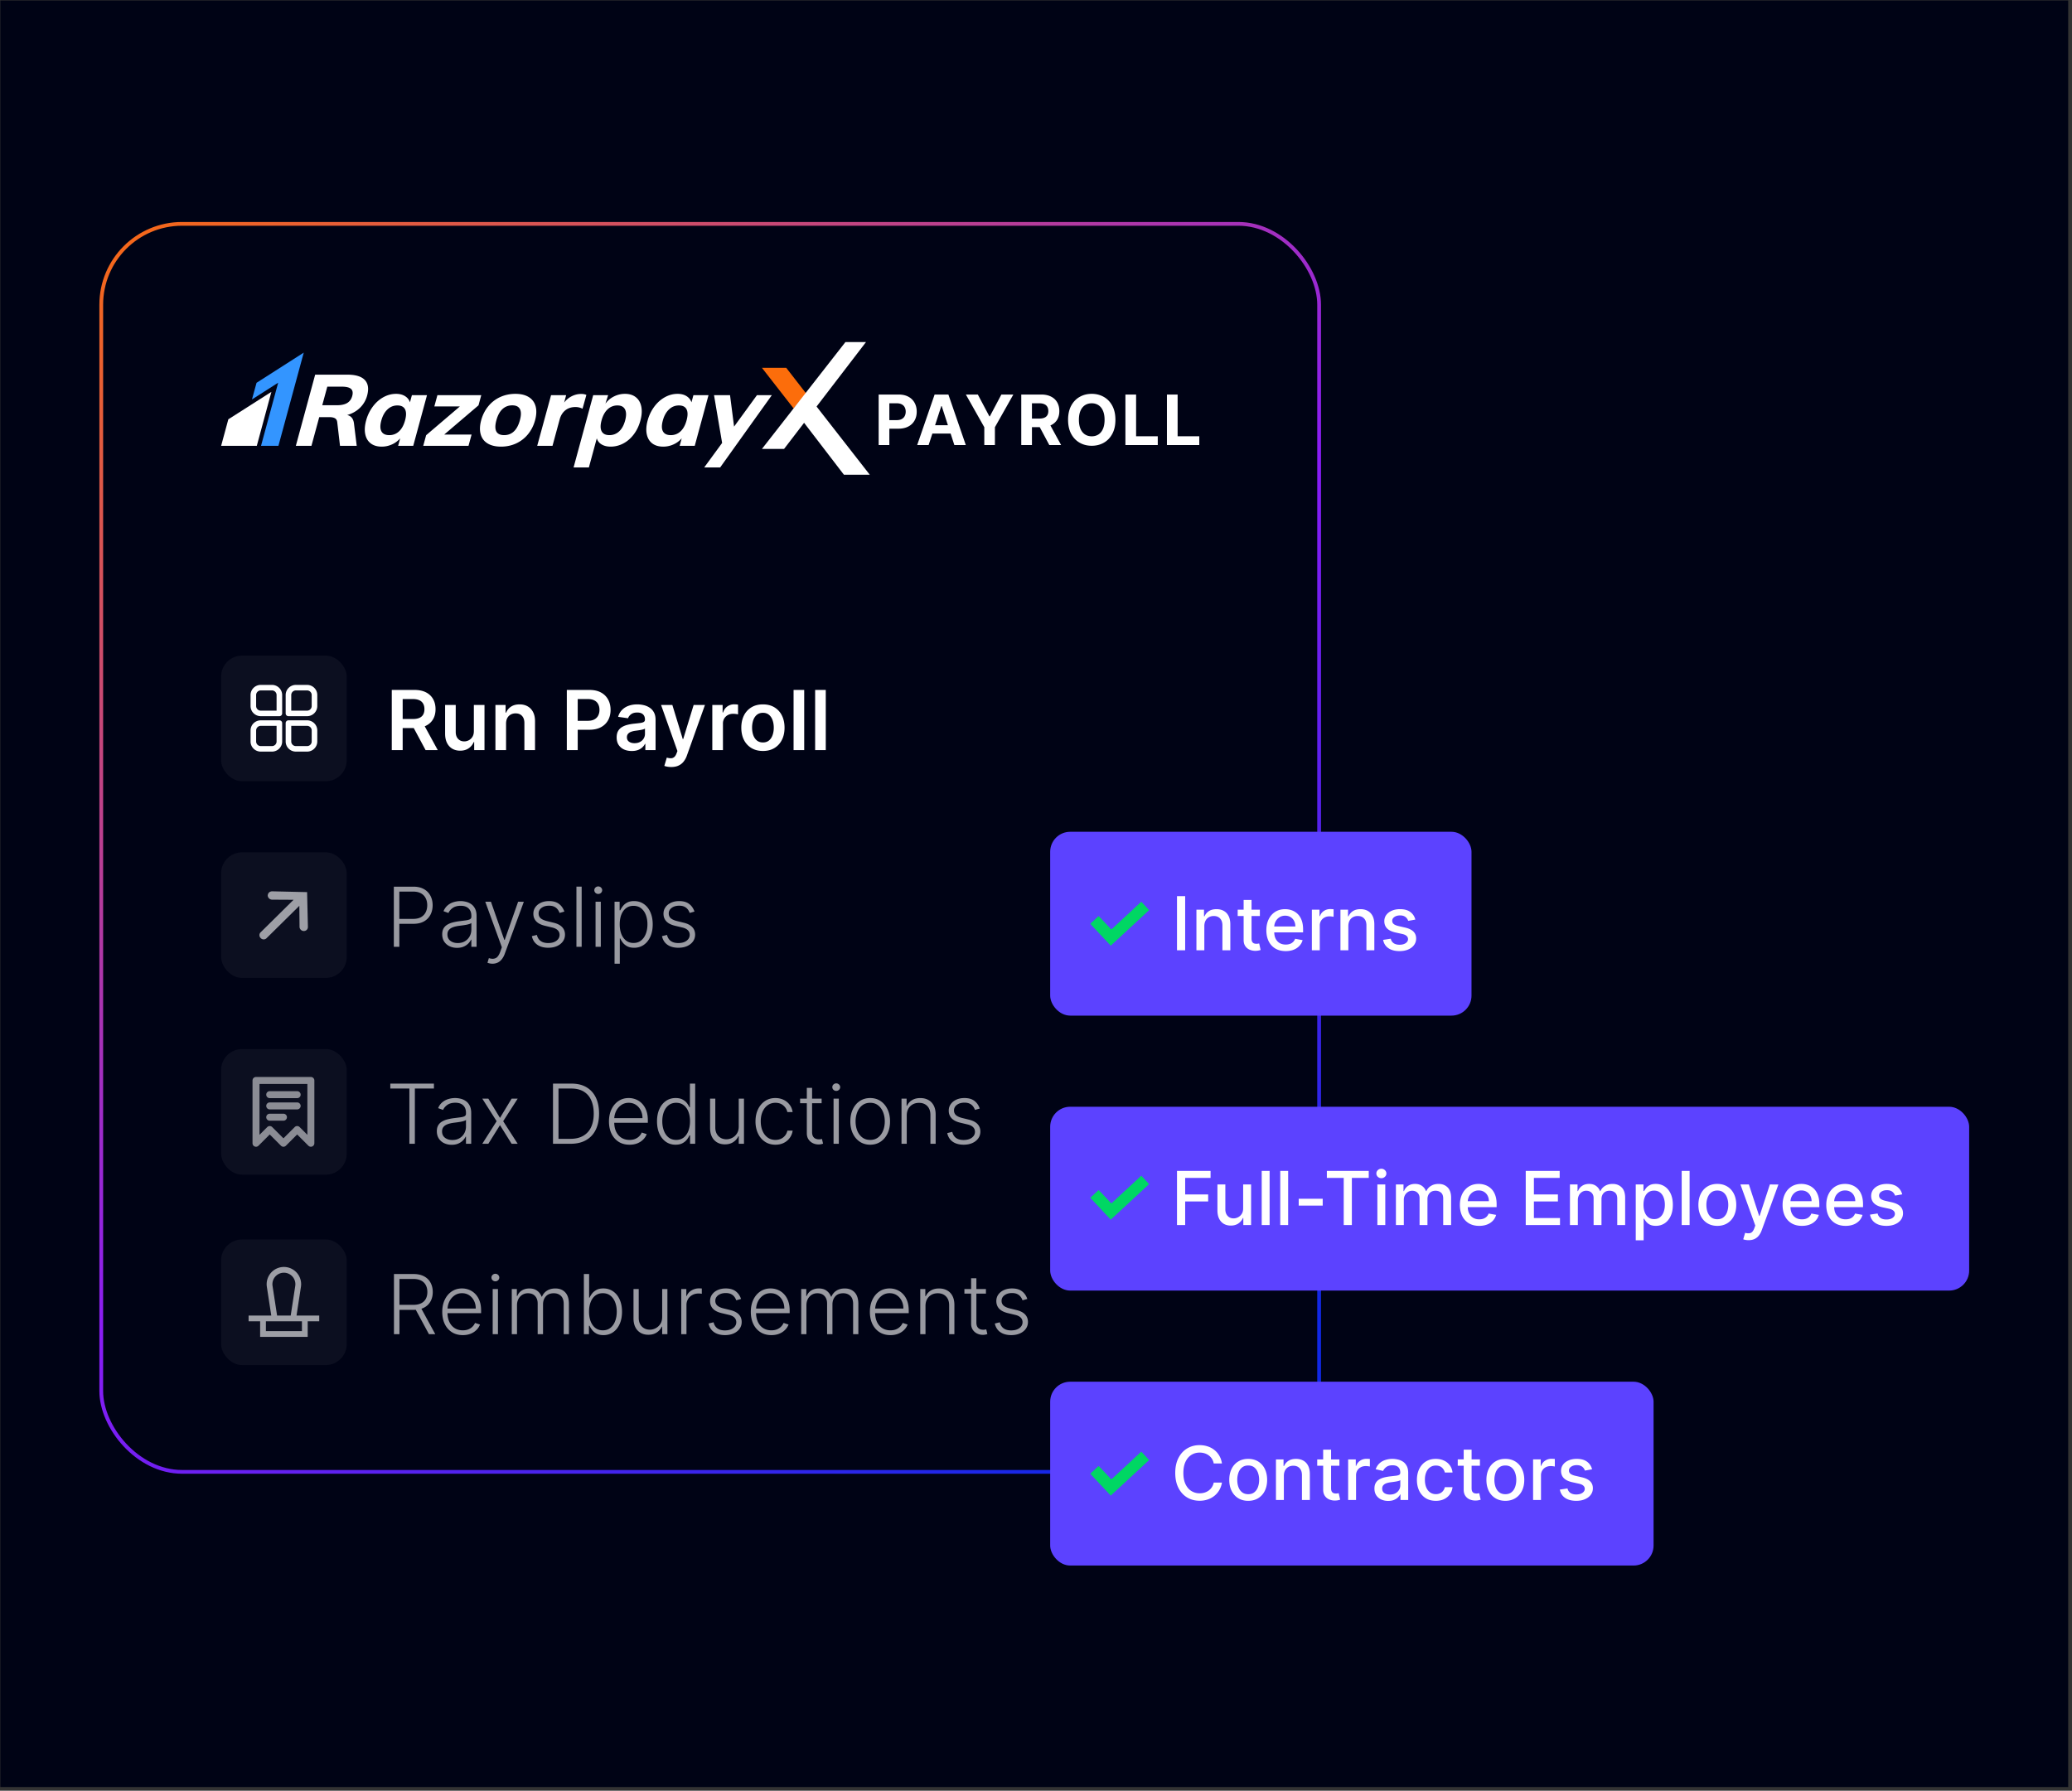 <svg xmlns="http://www.w3.org/2000/svg" width="501" height="433" fill="none"><rect width="100%" height="100%" fill="#333333" stroke="none"/><path fill="#000315" d="M.081.11h500v432h-500z"/><rect width="294.475" height="301.766" x="24.482" y="54.129" fill="#000315" stroke="url(#a)" stroke-width=".91" rx="19.545"/><path fill="#fff" fill-rule="evenodd" d="M88.772 95.643c.443-1.627.26-2.877-.55-3.746-.809-.87-2.225-1.306-4.25-1.306h-7.765l-4.673 17.211h3.773l1.883-6.938h2.474c.555 0 .992.089 1.311.267.32.177.508.491.566.942l.672 5.729h4.042l-.656-5.342c-.133-1.192-.686-1.894-1.658-2.103 1.24-.354 2.277-.943 3.112-1.764a6.421 6.421 0 0 0 1.72-2.95Zm-3.602.097c-.21.774-.617 1.341-1.222 1.704s-1.454.544-2.548.544h-3.48l1.222-4.496h3.479c1.094 0 1.844.18 2.252.543.408.363.507.932.297 1.705ZM99.598 95.547l-.472 1.74c-.205-.627-.6-1.127-1.185-1.497-.586-.37-1.311-.557-2.177-.557-1.061 0-2.081.27-3.061.81-.979.54-1.835 1.302-2.567 2.285a9.917 9.917 0 0 0-1.611 3.359c-.341 1.258-.41 2.365-.204 3.324.205.959.65 1.697 1.335 2.212.684.516 1.565.773 2.643.773.865 0 1.69-.177 2.472-.532a5.732 5.732 0 0 0 1.992-1.474l-.493 1.813h3.65l3.328-12.255h-3.65Zm-1.653 6.092c-.316 1.161-.801 2.047-1.457 2.659-.656.613-1.442.919-2.356.919-.931 0-1.564-.302-1.897-.907-.335-.604-.347-1.478-.035-2.623.31-1.144.805-2.037 1.487-2.683.681-.644 1.478-.967 2.394-.967.914 0 1.532.311 1.854.932.32.62.325 1.51.01 2.67ZM116.37 95.546h-10.606l-.742 2.732h6.173l-8.161 6.961-.696 2.562h10.948l.742-2.731h-6.612l8.284-7.059.67-2.465ZM127.841 96.006c-.839-.515-1.912-.773-3.219-.773-1.322 0-2.548.258-3.676.773a7.97 7.97 0 0 0-2.882 2.225c-.792.966-1.365 2.095-1.715 3.384-.35 1.29-.391 2.417-.122 3.384.268.967.825 1.708 1.674 2.224.848.516 1.933.773 3.256.773 1.307 0 2.519-.257 3.64-.773a8.007 8.007 0 0 0 2.868-2.224c.793-.967 1.365-2.094 1.715-3.384.35-1.289.391-2.418.123-3.384-.268-.967-.823-1.709-1.662-2.225Zm-2.135 5.609c-.328 1.209-.815 2.111-1.457 2.708-.644.596-1.423.893-2.337.893-1.911 0-2.54-1.199-1.888-3.601.324-1.193.812-2.091 1.466-2.695.654-.604 1.446-.907 2.377-.907.914 0 1.531.303 1.848.907.318.604.316 1.502-.009 2.695ZM167.666 95.547l-.472 1.74c-.205-.627-.6-1.127-1.185-1.497-.586-.37-1.311-.557-2.177-.557-1.06 0-2.081.27-3.061.81-.979.54-1.834 1.302-2.567 2.285a9.934 9.934 0 0 0-1.611 3.359c-.341 1.258-.409 2.365-.204 3.324.205.959.649 1.697 1.335 2.212.684.516 1.565.773 2.643.773.866 0 1.69-.177 2.472-.532a5.718 5.718 0 0 0 1.992-1.474l-.492 1.813h3.648l3.328-12.255h-3.649Zm-1.653 6.092c-.315 1.161-.801 2.047-1.457 2.659-.656.613-1.443.919-2.356.919-.93 0-1.564-.302-1.897-.907-.335-.604-.347-1.478-.035-2.623.31-1.144.806-2.037 1.487-2.683.681-.644 1.478-.967 2.394-.967.914 0 1.533.311 1.854.932.32.62.325 1.51.01 2.67ZM140.853 98.834l.93-3.336c-.316-.161-.735-.242-1.257-.242-.834 0-1.635.206-2.408.617a5.245 5.245 0 0 0-1.707 1.468l.483-1.796-1.056.001h-2.592l-3.352 12.256h3.699l1.739-6.406c.254-.934.708-1.663 1.365-2.187.656-.524 1.475-.786 2.455-.786.604 0 1.171.137 1.701.41ZM153.736 96.042c-.686-.54-1.56-.81-2.621-.81-.931 0-1.818.21-2.656.63-.842.419-1.523.99-2.047 1.716l.012-.082.622-1.951h-.716v.002h-2.896l-.92 3.389-.029.115-3.795 13.973h3.7l1.911-7.034c.186.628.576 1.12 1.165 1.473.591.355 1.318.532 2.183.532a6.48 6.48 0 0 0 3.077-.773c.972-.515 1.818-1.253 2.535-2.212.717-.958 1.247-2.066 1.587-3.324.342-1.257.413-2.376.215-3.36-.198-.982-.641-1.744-1.327-2.284Zm-2.585 5.644c-.311 1.145-.793 2.019-1.447 2.623-.655.605-1.439.906-2.352.906-.915 0-1.538-.305-1.869-.918-.333-.612-.342-1.499-.026-2.659.315-1.16.806-2.051 1.471-2.671a3.37 3.37 0 0 1 2.373-.93c.898 0 1.508.322 1.832.966.322.645.328 1.54.018 2.683ZM186.63 95.55l.003-.004h-2.242c-.071 0-.134.001-.2.003h-1.162l-.595.817c-.048.063-.096.124-.146.196l-.065.095-4.727 6.495-.98-7.606h-3.87l1.96 11.558-4.33 5.919h3.857l1.05-1.467.09-.125 1.225-1.713.034-.049 5.478-7.665 4.616-6.45.007-.005h-.003Z" clip-rule="evenodd"/><path fill="#3395FF" fill-rule="evenodd" d="m62.03 92.563-1.106 4.021 6.336-4.044-4.144 15.258 4.208.004 6.121-22.537-11.414 7.298Z" clip-rule="evenodd"/><path fill="#fff" fill-rule="evenodd" d="m55.21 101.387-1.741 6.414h8.625l3.528-13.05c-.002.003-10.411 6.636-10.411 6.636Z" clip-rule="evenodd"/><path fill="#FC6D0B" fill-rule="evenodd" d="m190.114 88.945 4.839 6.237-3.069 3.576-7.65-9.813h5.88Z" clip-rule="evenodd"/><path fill="#fff" fill-rule="evenodd" d="m204.424 82.706-20.19 25.842h5.351L209.4 82.706h-4.976Z" clip-rule="evenodd"/><path fill="#fff" fill-rule="evenodd" d="m193.523 101.057 10.527 13.728h6.254l-14.949-19.159-1.832 5.431Z" clip-rule="evenodd"/><path fill="#fff" d="M212.456 107.62V95.398h4.822c.927 0 1.717.177 2.369.531.653.35 1.15.838 1.492 1.462.346.621.519 1.337.519 2.149 0 .811-.175 1.528-.525 2.148a3.615 3.615 0 0 1-1.522 1.45c-.66.346-1.46.519-2.399.519h-3.073v-2.07h2.656c.497 0 .907-.086 1.229-.257.326-.175.569-.416.728-.722.163-.31.245-.666.245-1.068 0-.406-.082-.76-.245-1.062a1.634 1.634 0 0 0-.728-.71c-.326-.172-.74-.257-1.241-.257h-1.743v10.109h-2.584ZM224.536 107.62h-2.769l4.219-12.222h3.33l4.213 12.222h-2.769l-3.061-9.429h-.096l-3.067 9.429Zm-.173-4.804h6.54v2.017h-6.54v-2.017ZM233.541 95.398h2.894l2.787 5.264h.119l2.787-5.264h2.895l-4.458 7.901v4.321h-2.566v-4.321l-4.458-7.9ZM246.938 107.62V95.398h4.822c.923 0 1.711.165 2.363.496.657.326 1.156.79 1.498 1.39.346.597.519 1.299.519 2.107 0 .811-.175 1.509-.525 2.094-.35.581-.857 1.027-1.522 1.337-.66.31-1.46.465-2.399.465h-3.228v-2.076h2.811c.493 0 .903-.068 1.229-.203.326-.135.569-.338.728-.609.163-.27.245-.606.245-1.008 0-.406-.082-.748-.245-1.027a1.5 1.5 0 0 0-.734-.632c-.326-.148-.738-.221-1.235-.221h-1.743v10.109h-2.584Zm6.6-5.562 3.038 5.562h-2.853l-2.972-5.562h2.787ZM269.702 101.509c0 1.333-.253 2.467-.758 3.402-.502.935-1.186 1.649-2.053 2.142-.864.489-1.834.734-2.912.734-1.087 0-2.061-.247-2.925-.74-.863-.493-1.545-1.207-2.046-2.142-.502-.935-.752-2.067-.752-3.396 0-1.333.25-2.466.752-3.401.501-.935 1.183-1.648 2.046-2.137.864-.493 1.838-.74 2.925-.74 1.078 0 2.048.247 2.912.74.867.49 1.551 1.202 2.053 2.137.505.934.758 2.068.758 3.401Zm-2.62 0c0-.863-.13-1.591-.388-2.184-.255-.593-.615-1.042-1.08-1.349-.466-.306-1.011-.46-1.635-.46-.625 0-1.17.154-1.636.46-.465.307-.827.756-1.086 1.349-.254.593-.382 1.321-.382 2.184 0 .863.128 1.592.382 2.184.259.593.621 1.043 1.086 1.349.466.306 1.011.459 1.636.459.624 0 1.169-.153 1.635-.459.465-.306.825-.756 1.08-1.349.258-.592.388-1.321.388-2.184ZM272.12 107.62V95.398h2.584v10.092h5.239v2.13h-7.823ZM282.159 107.62V95.398h2.584v10.092h5.239v2.13h-7.823Z"/><rect width="30.367" height="30.367" x="53.468" y="206.096" fill="#fff" fill-opacity=".05" rx="5.061"/><path fill="#fff" fill-rule="evenodd" d="M64.459 226.849a.97.97 0 0 1-.708.3 1.01 1.01 0 0 1-.714-.314.996.996 0 0 1-.307-.694.914.914 0 0 1 .293-.71l7.963-7.863-5.221-.029a1.08 1.08 0 0 1-.714-.314 1.051 1.051 0 0 1-.318-.705c.013-.132.045-.26.096-.383a.924.924 0 0 1 .528-.522 1.45 1.45 0 0 1 .388-.095l8.51.194.196 8.403a.954.954 0 0 1-.282.721.978.978 0 0 1-.73.278.98.98 0 0 1-.703-.303.959.959 0 0 1-.307-.694l-.051-5.089-7.92 7.819Z" clip-rule="evenodd" opacity=".6"/><path fill="#fff" d="M95.228 228.94v-14.545h4.694c1.033 0 1.894.199 2.586.597a3.849 3.849 0 0 1 1.569 1.605c.355.677.533 1.439.533 2.287 0 .847-.175 1.612-.526 2.294a3.907 3.907 0 0 1-1.562 1.612c-.692.393-1.551.589-2.578.589H96.25v-1.193h3.658c.762 0 1.395-.142 1.896-.426a2.755 2.755 0 0 0 1.123-1.179c.251-.497.376-1.063.376-1.697 0-.635-.125-1.201-.376-1.698a2.7 2.7 0 0 0-1.13-1.172c-.502-.284-1.138-.426-1.91-.426h-3.331v13.352h-1.328Zm15.284.249c-.658 0-1.26-.128-1.804-.384a3.148 3.148 0 0 1-1.3-1.122c-.322-.492-.483-1.089-.483-1.789 0-.54.102-.995.306-1.364.203-.369.492-.672.866-.909a4.781 4.781 0 0 1 1.328-.561 12.298 12.298 0 0 1 1.691-.32c.61-.076 1.126-.142 1.548-.199.426-.057.75-.146.973-.27.222-.123.334-.322.334-.596v-.256c0-.743-.223-1.328-.668-1.754-.44-.431-1.075-.646-1.903-.646-.786 0-1.428.172-1.925.518-.493.346-.838.753-1.037 1.222l-1.2-.434c.246-.596.587-1.072 1.022-1.427a4.04 4.04 0 0 1 1.463-.774 5.715 5.715 0 0 1 1.641-.242c.417 0 .85.055 1.3.164.454.108.876.298 1.264.568.388.265.703.637.945 1.115.241.473.362 1.075.362 1.804v7.407h-1.264v-1.725h-.079a3.51 3.51 0 0 1-1.796 1.683c-.45.194-.978.291-1.584.291Zm.17-1.158c.673 0 1.255-.149 1.747-.447a3.067 3.067 0 0 0 1.137-1.186c.27-.497.405-1.044.405-1.641v-1.577c-.095.09-.254.171-.476.242a6.595 6.595 0 0 1-.76.192 17.94 17.94 0 0 1-.852.135c-.285.038-.54.071-.767.099-.616.076-1.142.194-1.577.355-.436.161-.77.384-1.002.668-.232.279-.348.639-.348 1.079 0 .663.237 1.177.711 1.542.473.359 1.067.539 1.782.539Zm8.406 4.993c-.251 0-.486-.023-.703-.071a2.73 2.73 0 0 1-.519-.156l.341-1.122c.644.208 1.186.211 1.627.007.445-.199.816-.708 1.115-1.527l.397-1.108-4.012-11.016h1.37l3.239 9.24h.099l3.239-9.24 1.378.022-4.624 12.613c-.194.521-.435.957-.724 1.307-.284.35-.611.613-.98.788-.37.176-.784.263-1.243.263Zm17.367-12.599-1.158.327a3.057 3.057 0 0 0-.483-.888 2.191 2.191 0 0 0-.817-.632c-.331-.157-.743-.235-1.236-.235-.738 0-1.344.175-1.818.526-.473.35-.71.802-.71 1.356 0 .469.161.85.483 1.144.327.289.829.518 1.506.689l1.647.405c.914.222 1.598.575 2.053 1.058.459.483.689 1.089.689 1.818 0 .616-.171 1.162-.511 1.641-.341.478-.817.854-1.428 1.129-.606.27-1.309.405-2.109.405-1.066 0-1.944-.239-2.635-.718-.692-.483-1.134-1.179-1.328-2.088l1.214-.298c.156.649.462 1.139.916 1.47.459.332 1.063.497 1.811.497.838 0 1.508-.187 2.01-.561.502-.379.753-.852.753-1.42 0-.441-.147-.81-.44-1.108-.294-.303-.739-.526-1.336-.668l-1.782-.426c-.947-.227-1.648-.587-2.102-1.079-.455-.493-.682-1.104-.682-1.833 0-.601.163-1.129.49-1.584.326-.459.776-.819 1.349-1.079.573-.261 1.227-.391 1.96-.391 1 0 1.797.227 2.394.682.601.45 1.034 1.07 1.3 1.861Zm4.188-6.03v14.545h-1.264v-14.545h1.264Zm3.36 14.545v-10.909h1.271v10.909h-1.271Zm.646-12.784a.953.953 0 0 1-.668-.262.875.875 0 0 1-.277-.647.85.85 0 0 1 .277-.639c.19-.18.412-.27.668-.27.26 0 .483.09.667.27.19.175.285.388.285.639a.86.86 0 0 1-.285.647.933.933 0 0 1-.667.262Zm3.947 16.875v-15h1.229v2.081h.156c.147-.326.353-.66.618-1.001a3.257 3.257 0 0 1 1.051-.874c.44-.236.994-.355 1.662-.355.899 0 1.688.237 2.365.71.677.469 1.203 1.127 1.577 1.975.378.843.568 1.825.568 2.947 0 1.127-.19 2.114-.568 2.962-.379.847-.905 1.508-1.577 1.981-.672.474-1.454.711-2.344.711-.663 0-1.217-.119-1.662-.355a3.4 3.4 0 0 1-1.072-.874 4.756 4.756 0 0 1-.618-1.023h-.114v6.115h-1.271Zm1.25-9.538c0 .881.13 1.662.391 2.344.265.677.646 1.209 1.143 1.598.497.383 1.096.575 1.797.575.724 0 1.338-.199 1.839-.597.502-.402.883-.944 1.144-1.626.26-.682.391-1.446.391-2.294 0-.838-.131-1.593-.391-2.266-.256-.672-.635-1.205-1.136-1.598-.498-.397-1.113-.596-1.847-.596-.71 0-1.314.192-1.811.575-.497.379-.876.904-1.137 1.577-.255.667-.383 1.437-.383 2.308Zm18.073-3.068-1.157.327a3.057 3.057 0 0 0-.483-.888 2.191 2.191 0 0 0-.817-.632c-.331-.157-.743-.235-1.236-.235-.738 0-1.344.175-1.818.526-.473.35-.71.802-.71 1.356 0 .469.161.85.483 1.144.327.289.828.518 1.506.689l1.647.405c.914.222 1.598.575 2.053 1.058.459.483.689 1.089.689 1.818 0 .616-.171 1.162-.512 1.641-.341.478-.816.854-1.427 1.129-.606.27-1.309.405-2.11.405-1.065 0-1.943-.239-2.635-.718-.691-.483-1.134-1.179-1.328-2.088l1.215-.298c.156.649.462 1.139.916 1.47.459.332 1.063.497 1.811.497.838 0 1.508-.187 2.01-.561.502-.379.753-.852.753-1.42 0-.441-.147-.81-.44-1.108-.294-.303-.739-.526-1.336-.668l-1.782-.426c-.947-.227-1.648-.587-2.103-1.079-.454-.493-.681-1.104-.681-1.833 0-.601.163-1.129.49-1.584.326-.459.776-.819 1.349-1.079.573-.261 1.226-.391 1.96-.391.999 0 1.797.227 2.394.682.601.45 1.034 1.07 1.299 1.861Z" opacity=".6"/><rect width="30.367" height="30.367" x="53.467" y="158.53" fill="#fff" fill-opacity=".05" rx="5.061"/><path fill="#fff" fill-rule="evenodd" d="M74.244 165.608c1.365 0 2.472 1.096 2.472 2.448v2.668c0 1.352-1.107 2.448-2.472 2.448h-4.496a.671.671 0 0 1-.674-.668v-4.448c0-1.352 1.107-2.448 2.472-2.448h2.698Zm1.123 2.448c0-.615-.503-1.113-1.123-1.113h-2.698c-.62 0-1.123.498-1.123 1.113v3.78h3.82c.621 0 1.124-.498 1.124-1.112v-2.668Zm-1.123 6.12c1.365 0 2.472 1.096 2.472 2.448v2.668c0 1.352-1.107 2.448-2.472 2.448h-2.698c-1.365 0-2.472-1.096-2.472-2.448v-4.448c0-.369.302-.668.674-.668h4.496Zm1.123 2.448c0-.614-.503-1.113-1.123-1.113h-3.821v3.781c0 .615.503 1.113 1.123 1.113h2.698c.62 0 1.123-.498 1.123-1.113v-2.668Zm-7.142-8.568c0-1.352-1.107-2.448-2.472-2.448h-2.697c-1.366 0-2.473 1.096-2.473 2.448v2.668c0 1.352 1.107 2.448 2.473 2.448h4.495a.671.671 0 0 0 .674-.668v-4.448Zm-2.472-1.113c.62 0 1.123.498 1.123 1.113v3.78h-3.82c-.62 0-1.124-.498-1.124-1.112v-2.668c0-.615.503-1.113 1.124-1.113h2.697Zm1.798 7.233c.372 0 .674.299.674.668v4.448c0 1.352-1.107 2.448-2.472 2.448h-2.697c-1.366 0-2.473-1.096-2.473-2.448v-2.668c0-1.352 1.107-2.448 2.473-2.448h4.495Zm-.675 5.116v-3.781h-3.82a1.12 1.12 0 0 0-1.124 1.113v2.668c0 .615.503 1.113 1.124 1.113h2.697c.62 0 1.123-.498 1.123-1.113Z" clip-rule="evenodd"/><path fill="#fff" d="M94.73 181.372v-14.546h5.454c1.118 0 2.055.194 2.813.583.762.388 1.337.933 1.725 1.633.393.696.59 1.508.59 2.436 0 .933-.199 1.743-.597 2.429-.393.682-.973 1.21-1.74 1.584-.767.369-1.709.554-2.826.554h-3.885v-2.187h3.53c.653 0 1.188-.09 1.605-.27.416-.185.724-.452.923-.803.204-.355.305-.791.305-1.307 0-.516-.101-.956-.305-1.321a1.95 1.95 0 0 0-.93-.838c-.417-.194-.955-.291-1.613-.291h-2.414v12.344H94.73Zm7.514-6.591 3.601 6.591h-2.941l-3.537-6.591h2.877Zm12.333 2.003v-6.321h2.571v10.909h-2.493v-1.939h-.114a3.277 3.277 0 0 1-1.214 1.498c-.559.389-1.248.583-2.067.583-.715 0-1.347-.159-1.896-.476-.545-.322-.971-.788-1.279-1.399-.307-.616-.461-1.359-.461-2.23v-6.946h2.571v6.548c0 .691.189 1.241.568 1.648.379.407.876.611 1.491.611.379 0 .746-.093 1.101-.277.355-.185.647-.46.874-.824.232-.37.348-.831.348-1.385Zm7.786-1.804v6.392h-2.571v-10.909h2.457v1.853h.128a3.124 3.124 0 0 1 1.2-1.456c.554-.359 1.238-.539 2.053-.539.753 0 1.408.161 1.967.483a3.25 3.25 0 0 1 1.307 1.399c.312.611.466 1.352.462 2.223v6.946h-2.571v-6.548c0-.73-.19-1.3-.569-1.712-.374-.412-.892-.618-1.555-.618-.45 0-.85.099-1.2.298a2.068 2.068 0 0 0-.817.845c-.194.37-.291.817-.291 1.343Zm14.691 6.392v-14.546h5.454c1.118 0 2.055.209 2.813.625.762.417 1.337.99 1.726 1.719.393.725.589 1.548.589 2.472 0 .932-.196 1.761-.589 2.486-.393.724-.973 1.294-1.74 1.711-.767.412-1.712.618-2.834.618h-3.615v-2.166h3.26c.653 0 1.188-.114 1.605-.341.417-.227.724-.54.923-.938.204-.397.306-.854.306-1.37 0-.516-.102-.971-.306-1.364a2.077 2.077 0 0 0-.93-.916c-.417-.223-.954-.334-1.612-.334h-2.415v12.344h-2.635Zm15.701.22c-.691 0-1.314-.123-1.868-.369a3.056 3.056 0 0 1-1.307-1.108c-.317-.488-.475-1.089-.475-1.804 0-.616.113-1.125.34-1.527.228-.403.538-.725.931-.966a4.68 4.68 0 0 1 1.328-.547c.497-.128 1.011-.22 1.541-.277a55.735 55.735 0 0 0 1.556-.178c.397-.056.686-.142.866-.255.185-.119.277-.301.277-.547v-.043c0-.535-.159-.949-.476-1.243-.317-.293-.774-.44-1.371-.44-.629 0-1.129.137-1.498.412-.365.275-.611.599-.739.973l-2.4-.341c.189-.663.502-1.217.937-1.662a4.07 4.07 0 0 1 1.598-1.008c.63-.228 1.326-.341 2.088-.341.526 0 1.049.061 1.57.184.521.123.997.327 1.427.611.431.279.777.661 1.037 1.144.266.483.398 1.086.398 1.811v7.301h-2.471v-1.499h-.086a3.15 3.15 0 0 1-.66.853 3.19 3.19 0 0 1-1.058.632c-.422.156-.917.234-1.485.234Zm.668-1.889c.516 0 .963-.102 1.342-.306.379-.208.67-.483.874-.823.208-.341.312-.713.312-1.116v-1.285c-.08.066-.218.128-.412.185a6.08 6.08 0 0 1-.639.149c-.237.042-.471.08-.703.113l-.604.086a4.513 4.513 0 0 0-1.03.255 1.714 1.714 0 0 0-.717.497c-.175.209-.263.479-.263.81 0 .474.173.831.519 1.073.345.241.786.362 1.321.362Zm8.885 5.76c-.351 0-.675-.029-.973-.085a3.655 3.655 0 0 1-.703-.185l.596-2.003c.374.109.708.161 1.002.156.293-.004.551-.097.774-.277.227-.175.419-.468.575-.88l.22-.59-3.956-11.136h2.727l2.515 8.238h.113l2.522-8.238h2.734l-4.368 12.23a4.864 4.864 0 0 1-.81 1.484 3.292 3.292 0 0 1-1.235.952c-.483.222-1.061.334-1.733.334Zm9.925-4.091v-10.909h2.493v1.818h.114c.199-.63.539-1.115 1.022-1.456a2.813 2.813 0 0 1 1.669-.519c.142 0 .301.008.476.022a3.1 3.1 0 0 1 .448.05v2.365a2.737 2.737 0 0 0-.519-.1 4.792 4.792 0 0 0-.674-.05c-.469 0-.891.102-1.265.306-.369.199-.66.476-.873.831a2.34 2.34 0 0 0-.32 1.228v6.414h-2.571Zm12.239.213c-1.065 0-1.989-.234-2.77-.703a4.779 4.779 0 0 1-1.818-1.968c-.426-.842-.639-1.827-.639-2.954 0-1.127.213-2.114.639-2.962a4.77 4.77 0 0 1 1.818-1.974c.781-.469 1.705-.703 2.77-.703s1.989.234 2.77.703a4.722 4.722 0 0 1 1.811 1.974c.431.848.646 1.835.646 2.962 0 1.127-.215 2.112-.646 2.954a4.73 4.73 0 0 1-1.811 1.968c-.781.469-1.705.703-2.77.703Zm.014-2.06c.578 0 1.061-.158 1.449-.476.388-.322.677-.752.867-1.292.194-.54.291-1.141.291-1.804 0-.668-.097-1.272-.291-1.811-.19-.545-.479-.978-.867-1.3-.388-.322-.871-.483-1.449-.483-.592 0-1.084.161-1.477.483-.388.322-.679.755-.874 1.3a5.45 5.45 0 0 0-.284 1.811c0 .663.095 1.264.284 1.804.195.54.486.97.874 1.292.393.318.885.476 1.477.476Zm9.967-12.699v14.546h-2.571v-14.546h2.571Zm5.214 0v14.546h-2.571v-14.546h2.571Z"/><path fill="#fff" d="M94.376 263.21v-1.193h10.547v1.193h-4.609v13.353h-1.328V263.21h-4.61Zm14.837 13.601a4.203 4.203 0 0 1-1.804-.383 3.162 3.162 0 0 1-1.3-1.122c-.322-.493-.483-1.089-.483-1.79 0-.54.102-.994.306-1.364.203-.369.492-.672.866-.909a4.781 4.781 0 0 1 1.328-.561 12.45 12.45 0 0 1 1.691-.32c.61-.075 1.127-.142 1.548-.198.426-.057.75-.147.973-.27.223-.123.334-.322.334-.597v-.256c0-.743-.223-1.328-.668-1.754-.44-.431-1.075-.646-1.903-.646-.786 0-1.428.173-1.925.518-.492.346-.838.753-1.037 1.222l-1.2-.433c.246-.597.587-1.073 1.023-1.428.435-.36.923-.618 1.463-.774a5.702 5.702 0 0 1 1.64-.241c.417 0 .85.054 1.3.163.455.109.876.298 1.264.568.388.265.703.637.945 1.115.241.474.362 1.075.362 1.804v7.408h-1.264v-1.726h-.078a3.448 3.448 0 0 1-.675.937 3.488 3.488 0 0 1-1.122.746c-.45.194-.978.291-1.584.291Zm.17-1.157c.673 0 1.255-.149 1.748-.448a3.065 3.065 0 0 0 1.136-1.186 3.38 3.38 0 0 0 .405-1.64v-1.577c-.095.09-.254.17-.476.241a6.595 6.595 0 0 1-.76.192 17.94 17.94 0 0 1-.852.135c-.284.038-.54.071-.767.099-.616.076-1.141.195-1.577.356-.436.161-.769.383-1.001.667-.232.279-.348.639-.348 1.08 0 .663.236 1.176.71 1.541.473.36 1.067.54 1.782.54Zm8.697-10 2.813 4.652 2.812-4.652h1.47l-3.508 5.454 3.508 5.455h-1.47l-2.812-4.503-2.813 4.503h-1.463l3.466-5.455-3.466-5.454h1.463Zm19.895 10.909h-4.261v-14.546h4.517c1.387 0 2.573.289 3.558.867.99.577 1.747 1.406 2.273 2.486.526 1.079.788 2.374.788 3.885 0 1.524-.269 2.833-.809 3.927-.535 1.089-1.317 1.925-2.344 2.507-1.023.583-2.263.874-3.722.874Zm-2.933-1.193h2.855c1.25 0 2.297-.247 3.139-.739a4.622 4.622 0 0 0 1.897-2.109c.421-.914.632-2.003.632-3.267-.005-1.255-.213-2.335-.625-3.239-.407-.904-1.013-1.598-1.818-2.081-.8-.483-1.79-.725-2.969-.725h-3.111v12.16Zm17.175 1.42c-1.018 0-1.898-.237-2.642-.71-.743-.478-1.318-1.139-1.726-1.982-.402-.847-.603-1.823-.603-2.926 0-1.098.201-2.074.603-2.926.408-.857.969-1.527 1.684-2.01.719-.488 1.55-.731 2.492-.731.592 0 1.163.108 1.712.326a4.152 4.152 0 0 1 1.477.987c.441.441.789.997 1.044 1.669.256.668.384 1.459.384 2.373v.625h-8.523v-1.115h7.23c0-.701-.142-1.331-.426-1.89a3.314 3.314 0 0 0-1.172-1.335c-.497-.327-1.072-.49-1.726-.49-.691 0-1.299.185-1.825.554a3.816 3.816 0 0 0-1.236 1.463 4.583 4.583 0 0 0-.447 1.989v.667c0 .867.149 1.624.447 2.273.303.644.732 1.144 1.286 1.499.554.355 1.21.532 1.967.532.516 0 .969-.08 1.357-.241.393-.161.722-.377.987-.646.27-.275.473-.576.611-.902l1.2.39a3.548 3.548 0 0 1-.817 1.272c-.374.388-.842.7-1.406.937-.559.232-1.203.348-1.932.348Zm11.138 0c-.895 0-1.678-.237-2.35-.71-.673-.474-1.198-1.134-1.577-1.982-.374-.847-.561-1.834-.561-2.961 0-1.123.187-2.105.561-2.948.379-.847.907-1.506 1.584-1.974.677-.474 1.465-.71 2.365-.71.663 0 1.214.118 1.655.355.44.232.793.52 1.058.866s.471.682.618 1.009h.113v-5.718h1.272v14.546h-1.236v-2.024h-.149a5.04 5.04 0 0 1-.625 1.022c-.27.346-.628.637-1.073.874-.44.237-.992.355-1.655.355Zm.15-1.158c.705 0 1.306-.191 1.804-.575.497-.388.875-.921 1.136-1.598.265-.682.398-1.463.398-2.344 0-.871-.131-1.64-.391-2.308-.26-.672-.639-1.198-1.136-1.577-.498-.383-1.101-.575-1.811-.575-.73 0-1.345.199-1.847.597-.497.393-.876.925-1.136 1.598-.256.672-.384 1.427-.384 2.265 0 .848.13 1.613.391 2.294.26.682.639 1.224 1.136 1.627.502.397 1.115.596 1.84.596Zm15.12-3.238v-6.74h1.264v10.909h-1.264v-1.811h-.099c-.256.558-.661 1.025-1.215 1.399-.554.369-1.231.554-2.031.554-.696 0-1.314-.152-1.854-.455a3.222 3.222 0 0 1-1.271-1.349c-.308-.592-.462-1.319-.462-2.181v-7.066h1.265v6.988c0 .853.251 1.539.752 2.06.502.516 1.146.774 1.932.774.493 0 .966-.118 1.421-.355a2.946 2.946 0 0 0 1.122-1.037c.293-.459.44-1.023.44-1.69Zm8.873 4.396c-.976 0-1.826-.244-2.55-.732-.72-.487-1.278-1.155-1.676-2.002-.398-.848-.597-1.814-.597-2.898 0-1.094.202-2.067.604-2.919.407-.852.971-1.52 1.69-2.003.72-.488 1.556-.731 2.507-.731.73 0 1.39.142 1.982.426a3.84 3.84 0 0 1 1.463 1.186c.388.506.632 1.098.732 1.775h-1.279c-.132-.615-.452-1.141-.959-1.576-.501-.441-1.141-.661-1.917-.661-.696 0-1.312.189-1.847.568-.535.374-.954.898-1.257 1.57-.298.667-.447 1.442-.447 2.322 0 .886.146 1.669.44 2.351.294.677.705 1.208 1.236 1.591.535.384 1.16.575 1.875.575.483 0 .923-.09 1.321-.27a2.734 2.734 0 0 0 1.562-1.981h1.279a3.867 3.867 0 0 1-2.145 2.969c-.587.293-1.26.44-2.017.44Zm11.168-11.136v1.101h-5.206v-1.101h5.206Zm-3.579-2.614h1.271v10.675c0 .454.078.812.234 1.072.156.256.36.438.611.547.251.104.519.156.803.156.165 0 .307-.009.426-.028.118-.024.222-.047.312-.071l.27 1.143c-.123.048-.275.09-.454.128-.18.043-.403.064-.668.064a3.11 3.11 0 0 1-1.342-.305 2.632 2.632 0 0 1-1.052-.909c-.274-.403-.411-.902-.411-1.499V263.04Zm6.464 13.523v-10.909h1.272v10.909h-1.272Zm.647-12.784a.952.952 0 0 1-.668-.263.869.869 0 0 1-.277-.646.85.85 0 0 1 .277-.64.937.937 0 0 1 .668-.27c.26 0 .483.09.667.27.19.176.284.389.284.64a.858.858 0 0 1-.284.646.934.934 0 0 1-.667.263Zm8.208 13.011c-.942 0-1.775-.239-2.5-.717-.72-.479-1.283-1.139-1.69-1.982-.407-.847-.611-1.825-.611-2.933 0-1.118.204-2.1.611-2.948.407-.852.97-1.515 1.69-1.988.725-.478 1.558-.717 2.5-.717s1.773.239 2.493.717 1.283 1.141 1.69 1.988c.412.848.618 1.83.618 2.948 0 1.108-.203 2.086-.61 2.933-.408.843-.974 1.503-1.698 1.982-.72.478-1.551.717-2.493.717Zm0-1.158c.758 0 1.399-.203 1.925-.61.525-.408.923-.95 1.193-1.627.275-.677.412-1.423.412-2.237 0-.814-.137-1.563-.412-2.244-.27-.682-.668-1.229-1.193-1.641-.526-.412-1.167-.618-1.925-.618-.753 0-1.394.206-1.925.618-.525.412-.925.959-1.2 1.641a6.04 6.04 0 0 0-.405 2.244c0 .814.135 1.56.405 2.237.275.677.675 1.219 1.2 1.627.526.407 1.168.61 1.925.61Zm8.841-5.887v6.818h-1.264v-10.909h1.228v1.711h.114a3.055 3.055 0 0 1 1.193-1.342c.545-.341 1.217-.511 2.017-.511.734 0 1.378.153 1.932.461.559.303.992.751 1.3 1.343.312.591.468 1.318.468 2.18v7.067h-1.264v-6.989c0-.895-.251-1.603-.753-2.123-.497-.521-1.164-.782-2.003-.782-.572 0-1.081.123-1.527.37a2.696 2.696 0 0 0-1.058 1.065c-.255.459-.383 1.006-.383 1.641Zm17.647-1.698-1.158.327a3.01 3.01 0 0 0-.483-.888 2.187 2.187 0 0 0-.816-.632c-.332-.156-.744-.234-1.236-.234-.739 0-1.345.175-1.818.525-.474.351-.711.803-.711 1.357 0 .468.161.85.483 1.143.327.289.829.519 1.506.689l1.648.405c.914.222 1.598.575 2.052 1.058.46.483.689 1.089.689 1.818 0 .616-.17 1.163-.511 1.641-.341.478-.817.855-1.428 1.129-.606.27-1.309.405-2.109.405-1.065 0-1.944-.239-2.635-.717-.691-.483-1.134-1.179-1.328-2.088l1.214-.299c.157.649.462 1.139.917 1.47.459.332 1.063.498 1.811.498.838 0 1.508-.187 2.01-.561.502-.379.753-.853.753-1.421 0-.44-.147-.81-.441-1.108-.293-.303-.738-.525-1.335-.667l-1.783-.427c-.947-.227-1.647-.587-2.102-1.079-.455-.493-.682-1.103-.682-1.833 0-.601.164-1.129.49-1.583.327-.46.777-.819 1.35-1.08.573-.26 1.226-.39 1.96-.39.999 0 1.797.227 2.393.681.602.45 1.035 1.07 1.3 1.861Z" opacity=".6"/><rect width="30.367" height="30.367" x="53.468" y="253.664" fill="#fff" fill-opacity=".05" rx="5.061"/><g fill="#fff" fill-opacity=".87" fill-rule="evenodd" clip-rule="evenodd" opacity=".6"><path d="M61.06 261.256c0-.466.377-.843.843-.843h13.265c.466 0 .843.377.843.843v15.184a.843.843 0 0 1-1.44.596l-2.72-2.72-2.719 2.72a.842.842 0 0 1-1.193 0l-2.72-2.72-2.72 2.72a.843.843 0 0 1-1.44-.596v-15.184Zm1.687.844v12.303l1.876-1.876a.844.844 0 0 1 1.193 0l2.72 2.72 2.72-2.72a.844.844 0 0 1 1.192 0l1.876 1.876V262.1H62.747Z"/><path d="M64.376 264.688c0-.466.378-.844.843-.844h6.633a.844.844 0 0 1 0 1.688h-6.633a.844.844 0 0 1-.843-.844ZM64.376 267.41c0-.466.378-.843.843-.843h6.633a.843.843 0 1 1 0 1.687h-6.633a.844.844 0 0 1-.843-.844ZM64.376 270.141c0-.466.378-.843.843-.843h3.317a.843.843 0 1 1 0 1.687h-3.317a.844.844 0 0 1-.843-.844Z"/></g><path fill="#fff" d="M95.257 322.604v-14.546h4.695c1.032 0 1.894.187 2.585.561.696.369 1.219.883 1.569 1.541.356.654.533 1.404.533 2.252 0 .847-.177 1.595-.533 2.244-.35.649-.871 1.155-1.562 1.52-.691.365-1.548.547-2.571.547h-3.999v-1.215h3.963c.758 0 1.388-.125 1.89-.376a2.486 2.486 0 0 0 1.129-1.073c.251-.464.376-1.013.376-1.647 0-.635-.125-1.189-.376-1.662a2.574 2.574 0 0 0-1.136-1.108c-.502-.261-1.137-.391-1.904-.391h-3.33v13.353h-1.329Zm6.413-6.563 3.58 6.563h-1.534l-3.544-6.563h1.498Zm10.235 6.79c-1.018 0-1.899-.237-2.642-.71-.744-.479-1.319-1.139-1.726-1.982-.403-.848-.604-1.823-.604-2.926 0-1.099.201-2.074.604-2.926.407-.857.968-1.527 1.683-2.01.72-.488 1.551-.732 2.493-.732.592 0 1.162.109 1.712.327a4.161 4.161 0 0 1 1.477.987c.44.441.788.997 1.044 1.669.256.668.383 1.459.383 2.372v.625h-8.522v-1.115h7.23c0-.7-.142-1.33-.426-1.889a3.321 3.321 0 0 0-1.172-1.335c-.497-.327-1.073-.49-1.726-.49-.691 0-1.3.185-1.825.554a3.798 3.798 0 0 0-1.236 1.463 4.57 4.57 0 0 0-.448 1.989v.667c0 .867.15 1.624.448 2.273.303.644.731 1.143 1.285 1.498.554.356 1.21.533 1.968.533.516 0 .968-.08 1.356-.241a2.905 2.905 0 0 0 1.598-1.549l1.201.391a3.536 3.536 0 0 1-.817 1.271 4.155 4.155 0 0 1-1.406.938c-.559.232-1.203.348-1.932.348Zm7.225-.227v-10.91h1.271v10.91h-1.271Zm.646-12.785a.953.953 0 0 1-.668-.262.875.875 0 0 1-.277-.647.85.85 0 0 1 .277-.639c.19-.18.412-.27.668-.27.26 0 .483.09.667.27.19.175.285.388.285.639a.86.86 0 0 1-.285.647.933.933 0 0 1-.667.262Zm3.968 12.785v-10.91h1.229v1.677h.114a2.676 2.676 0 0 1 1.086-1.329c.512-.326 1.125-.49 1.84-.49.753 0 1.37.178 1.853.533.488.35.853.833 1.094 1.449h.092a3.035 3.035 0 0 1 1.201-1.442c.558-.36 1.236-.54 2.031-.54 1.013 0 1.813.32 2.401.959.587.635.88 1.563.88 2.784v7.309h-1.264v-7.309c0-.861-.22-1.508-.66-1.939-.441-.431-1.021-.646-1.741-.646-.833 0-1.474.256-1.924.767-.45.511-.675 1.16-.675 1.946v7.181h-1.293v-7.422c0-.739-.206-1.336-.617-1.79-.412-.455-.992-.682-1.741-.682-.501 0-.954.123-1.356.369-.398.247-.713.59-.945 1.03-.227.436-.341.938-.341 1.506v6.989h-1.264Zm17.431 0v-14.546h1.271v5.717h.114a4.89 4.89 0 0 1 .611-1.008c.27-.346.622-.635 1.058-.867.44-.236.994-.355 1.662-.355.895 0 1.681.237 2.358.711.677.468 1.205 1.126 1.584 1.974.378.843.568 1.825.568 2.947 0 1.127-.19 2.114-.568 2.962-.374.848-.9 1.508-1.577 1.982-.672.473-1.454.71-2.344.71-.663 0-1.217-.119-1.662-.355a3.326 3.326 0 0 1-1.065-.874 5.018 5.018 0 0 1-.625-1.023h-.156v2.025h-1.229Zm1.25-5.448c0 .881.13 1.662.391 2.344.265.677.644 1.21 1.136 1.598.497.383 1.098.575 1.804.575.724 0 1.338-.199 1.839-.596.502-.403.883-.945 1.144-1.627.26-.682.391-1.446.391-2.294 0-.838-.131-1.593-.391-2.266-.256-.672-.635-1.205-1.136-1.598-.502-.397-1.118-.596-1.847-.596-.71 0-1.314.192-1.811.575-.493.379-.869.904-1.129 1.577-.261.667-.391 1.437-.391 2.308Zm17.685 1.278v-6.74h1.264v10.91h-1.264v-1.812h-.1c-.255.559-.66 1.026-1.214 1.4-.554.369-1.231.554-2.032.554-.696 0-1.313-.152-1.853-.455a3.224 3.224 0 0 1-1.272-1.349c-.307-.592-.461-1.319-.461-2.181v-7.067h1.264v6.989c0 .852.251 1.539.753 2.06.502.516 1.146.774 1.932.774.492 0 .966-.119 1.42-.355a2.94 2.94 0 0 0 1.122-1.037c.294-.459.441-1.023.441-1.691Zm4.611 4.17v-10.91h1.228v1.677h.093c.218-.55.596-.992 1.136-1.329a3.416 3.416 0 0 1 1.847-.511c.104 0 .22.002.348.007l.319.014v1.286a8.54 8.54 0 0 0-.298-.043 3.497 3.497 0 0 0-.462-.028c-.568 0-1.074.121-1.519.362a2.68 2.68 0 0 0-1.044.987 2.723 2.723 0 0 0-.384 1.442v7.046h-1.264Zm14.458-8.516-1.157.327a3.057 3.057 0 0 0-.483-.888 2.199 2.199 0 0 0-.817-.632c-.332-.157-.744-.235-1.236-.235-.739 0-1.345.176-1.818.526-.474.35-.71.802-.71 1.356 0 .469.161.85.483 1.144.326.289.828.518 1.505.689l1.648.405c.914.222 1.598.575 2.053 1.058.459.483.688 1.089.688 1.818 0 .616-.17 1.162-.511 1.641-.341.478-.817.854-1.427 1.129-.606.27-1.31.405-2.11.405-1.065 0-1.943-.239-2.635-.718-.691-.482-1.134-1.179-1.328-2.088l1.215-.298c.156.649.461 1.139.916 1.47.459.332 1.063.497 1.811.497.838 0 1.508-.187 2.01-.561.502-.378.753-.852.753-1.42 0-.44-.147-.81-.441-1.108-.293-.303-.738-.526-1.335-.668l-1.783-.426c-.947-.227-1.647-.587-2.102-1.079-.454-.493-.682-1.104-.682-1.833 0-.601.164-1.129.49-1.584.327-.459.777-.819 1.35-1.079.573-.261 1.226-.391 1.96-.391.999 0 1.797.228 2.394.682.601.45 1.034 1.07 1.299 1.861Zm7.335 8.743c-1.018 0-1.899-.237-2.642-.71-.743-.479-1.319-1.139-1.726-1.982-.402-.848-.603-1.823-.603-2.926 0-1.099.201-2.074.603-2.926.407-.857.968-1.527 1.683-2.01.72-.488 1.551-.732 2.493-.732.592 0 1.163.109 1.712.327a4.152 4.152 0 0 1 1.477.987c.441.441.789.997 1.044 1.669.256.668.384 1.459.384 2.372v.625h-8.523v-1.115h7.23c0-.7-.142-1.33-.426-1.889a3.314 3.314 0 0 0-1.172-1.335c-.497-.327-1.072-.49-1.726-.49-.691 0-1.299.185-1.825.554a3.816 3.816 0 0 0-1.236 1.463 4.583 4.583 0 0 0-.447 1.989v.667c0 .867.149 1.624.447 2.273.303.644.732 1.143 1.286 1.498.554.356 1.21.533 1.967.533.516 0 .968-.08 1.357-.241a2.905 2.905 0 0 0 1.598-1.549l1.2.391a3.536 3.536 0 0 1-.817 1.271 4.155 4.155 0 0 1-1.406.938c-.559.232-1.203.348-1.932.348Zm7.211-.227v-10.91h1.228v1.677h.114a2.678 2.678 0 0 1 1.087-1.329c.511-.326 1.124-.49 1.839-.49.753 0 1.371.178 1.854.533.488.35.852.833 1.094 1.449h.092a3.027 3.027 0 0 1 1.2-1.442c.559-.36 1.236-.54 2.031-.54 1.014 0 1.814.32 2.401.959.587.635.881 1.563.881 2.784v7.309h-1.264v-7.309c0-.861-.221-1.508-.661-1.939-.44-.431-1.02-.646-1.74-.646-.833 0-1.475.256-1.925.767-.45.511-.674 1.16-.674 1.946v7.181h-1.293v-7.422c0-.739-.206-1.336-.618-1.79-.412-.455-.992-.682-1.74-.682-.502 0-.954.123-1.357.369-.397.247-.712.59-.944 1.03-.227.436-.341.938-.341 1.506v6.989h-1.264Zm21.578.227c-1.018 0-1.898-.237-2.642-.71-.743-.479-1.319-1.139-1.726-1.982-.402-.848-.603-1.823-.603-2.926 0-1.099.201-2.074.603-2.926.407-.857.969-1.527 1.684-2.01.719-.488 1.55-.732 2.492-.732.592 0 1.163.109 1.712.327a4.152 4.152 0 0 1 1.477.987c.441.441.789.997 1.044 1.669.256.668.384 1.459.384 2.372v.625h-8.523v-1.115h7.23c0-.7-.142-1.33-.426-1.889a3.314 3.314 0 0 0-1.172-1.335c-.497-.327-1.072-.49-1.726-.49-.691 0-1.299.185-1.825.554a3.816 3.816 0 0 0-1.236 1.463 4.583 4.583 0 0 0-.447 1.989v.667c0 .867.149 1.624.447 2.273.303.644.732 1.143 1.286 1.498.554.356 1.21.533 1.967.533.516 0 .968-.08 1.357-.241a2.905 2.905 0 0 0 1.598-1.549l1.2.391a3.536 3.536 0 0 1-.817 1.271 4.155 4.155 0 0 1-1.406.938c-.559.232-1.203.348-1.932.348Zm8.475-7.046v6.819h-1.264v-10.91h1.228v1.712h.114a3.05 3.05 0 0 1 1.193-1.342c.545-.341 1.217-.512 2.017-.512.734 0 1.378.154 1.932.462.559.303.992.751 1.3 1.342.312.592.469 1.319.469 2.181v7.067h-1.265v-6.989c0-.895-.251-1.603-.752-2.124-.498-.521-1.165-.781-2.003-.781-.573 0-1.082.123-1.527.369a2.708 2.708 0 0 0-1.059 1.066c-.255.459-.383 1.006-.383 1.64Zm14.615-4.091v1.101h-5.206v-1.101h5.206Zm-3.58-2.613h1.271v10.675c0 .454.079.812.235 1.072.156.256.36.438.611.547.251.104.518.156.802.156.166 0 .308-.009.426-.028.119-.024.223-.048.313-.071l.27 1.143c-.123.047-.275.09-.455.128-.18.043-.402.064-.667.064-.464 0-.912-.102-1.343-.306a2.62 2.62 0 0 1-1.051-.909c-.275-.402-.412-.902-.412-1.498v-10.973Zm13.585 5.007-1.158.327a3.01 3.01 0 0 0-.483-.888 2.187 2.187 0 0 0-.816-.632c-.332-.157-.744-.235-1.236-.235-.739 0-1.345.176-1.818.526-.474.35-.711.802-.711 1.356 0 .469.161.85.483 1.144.327.289.829.518 1.506.689l1.648.405c.914.222 1.598.575 2.052 1.058.46.483.689 1.089.689 1.818 0 .616-.17 1.162-.511 1.641-.341.478-.817.854-1.428 1.129-.606.27-1.309.405-2.109.405-1.065 0-1.944-.239-2.635-.718-.691-.482-1.134-1.179-1.328-2.088l1.214-.298c.157.649.462 1.139.917 1.47.459.332 1.063.497 1.811.497.838 0 1.508-.187 2.01-.561.501-.378.752-.852.752-1.42 0-.44-.146-.81-.44-1.108-.293-.303-.739-.526-1.335-.668l-1.783-.426c-.947-.227-1.648-.587-2.102-1.079-.455-.493-.682-1.104-.682-1.833 0-.601.163-1.129.49-1.584.327-.459.777-.819 1.35-1.079.573-.261 1.226-.391 1.96-.391.999 0 1.797.228 2.393.682.602.45 1.035 1.07 1.3 1.861Z" opacity=".6"/><rect width="30.367" height="30.367" x="53.467" y="299.706" fill="#fff" fill-opacity=".05" rx="5.061"/><g fill="#fff" fill-rule="evenodd" clip-rule="evenodd" opacity=".6"><path d="M62.898 318.879h1.393v2.987h8.717v-2.987H74.4v4.379H62.898v-4.379Z"/><path d="M65.902 310.947a2.779 2.779 0 0 1 2.743-3.205 2.78 2.78 0 0 1 2.744 3.205l-1.098 7.151H67l-1.098-7.151Zm-.31 7.151-1.066-6.939a4.171 4.171 0 0 1 4.12-4.809 4.17 4.17 0 0 1 4.119 4.809l-1.066 6.939h5.492v1.392H60.109v-1.392h5.482Z"/></g><rect width="222.204" height="44.449" x="253.93" y="267.612" fill="#5C42FF" rx="4.836"/><path fill="#fff" d="M284.593 296.217v-13.091h8.117v1.7h-6.142v3.989h5.561v1.694h-5.561v5.708h-1.975Zm15.997-4.072v-5.746h1.918v9.818h-1.879v-1.7h-.103c-.226.524-.588.96-1.086 1.31-.495.345-1.11.518-1.848.518-.63 0-1.189-.139-1.674-.416-.482-.281-.861-.697-1.138-1.246-.273-.55-.409-1.23-.409-2.039v-6.245h1.911v6.015c0 .669.185 1.201.556 1.598.371.396.852.594 1.445.594.358 0 .713-.089 1.067-.268.358-.179.654-.45.889-.812.238-.362.355-.823.351-1.381Zm6.397-9.019v13.091h-1.911v-13.091h1.911Zm4.482 0v13.091h-1.911v-13.091h1.911Zm8.356 6.731v1.655h-5.804v-1.655h5.804Zm1.001-5.031v-1.7h10.131v1.7h-4.084v11.391h-1.969v-11.391h-4.078Zm12.217 11.391v-9.818h1.911v9.818h-1.911Zm.965-11.333c-.333 0-.618-.111-.857-.333a1.081 1.081 0 0 1-.351-.805c0-.315.117-.584.351-.805.239-.226.524-.339.857-.339.332 0 .616.113.85.339.239.221.358.49.358.805 0 .311-.119.579-.358.805a1.191 1.191 0 0 1-.85.333Zm3.517 11.333v-9.818h1.835v1.598h.121a2.536 2.536 0 0 1 1.004-1.266c.464-.307 1.02-.46 1.668-.46.656 0 1.206.153 1.649.46.447.307.778.729.991 1.266h.102a2.754 2.754 0 0 1 1.119-1.253c.511-.316 1.12-.473 1.828-.473.89 0 1.617.279 2.179.837.567.558.851 1.4.851 2.525v6.584h-1.912v-6.405c0-.665-.181-1.146-.543-1.445-.362-.298-.795-.447-1.298-.447-.622 0-1.105.192-1.45.575-.346.379-.518.867-.518 1.464v6.258h-1.905v-6.526c0-.533-.166-.961-.499-1.285-.332-.324-.765-.486-1.297-.486-.362 0-.697.096-1.004.288a2.112 2.112 0 0 0-.735.786 2.408 2.408 0 0 0-.275 1.17v6.053h-1.911Zm20.14.198c-.968 0-1.801-.207-2.5-.62a4.21 4.21 0 0 1-1.61-1.758c-.375-.758-.563-1.647-.563-2.665 0-1.006.188-1.892.563-2.659.379-.768.907-1.366 1.585-1.797.682-.43 1.479-.645 2.391-.645.554 0 1.09.091 1.61.275.52.183.987.471 1.4.863.414.392.74.901.978 1.527.239.622.358 1.379.358 2.269v.678h-7.805v-1.432h5.932c0-.503-.102-.948-.307-1.336a2.32 2.32 0 0 0-.862-.927c-.367-.225-.797-.338-1.292-.338-.537 0-1.005.132-1.406.396-.396.26-.703.601-.92 1.023a2.95 2.95 0 0 0-.32 1.361v1.119c0 .656.115 1.214.345 1.674.235.461.561.812.978 1.055.418.239.906.358 1.464.358.362 0 .692-.051.991-.153.298-.107.556-.264.773-.473.217-.209.384-.467.499-.774l1.809.326c-.145.533-.405 1-.78 1.4a3.795 3.795 0 0 1-1.4.927c-.558.217-1.195.326-1.911.326Zm11.25-.198v-13.091h8.207v1.7h-6.232v3.989h5.804v1.694h-5.804v4.008h6.309v1.7h-8.284Zm10.692 0v-9.818h1.835v1.598h.121a2.536 2.536 0 0 1 1.004-1.266c.464-.307 1.02-.46 1.668-.46.656 0 1.206.153 1.649.46.447.307.778.729.991 1.266h.102a2.754 2.754 0 0 1 1.119-1.253c.511-.316 1.12-.473 1.828-.473.89 0 1.617.279 2.18.837.566.558.85 1.4.85 2.525v6.584h-1.912v-6.405c0-.665-.181-1.146-.543-1.445a1.977 1.977 0 0 0-1.297-.447c-.623 0-1.106.192-1.451.575-.346.379-.518.867-.518 1.464v6.258h-1.905v-6.526c0-.533-.166-.961-.499-1.285-.332-.324-.765-.486-1.297-.486-.362 0-.697.096-1.004.288a2.112 2.112 0 0 0-.735.786 2.408 2.408 0 0 0-.275 1.17v6.053h-1.911Zm15.908 3.682v-13.5h1.867v1.591h.16c.11-.204.27-.441.479-.709.209-.269.499-.503.869-.703.371-.205.861-.307 1.47-.307.793 0 1.5.2 2.123.601.622.4 1.11.978 1.463 1.732.358.754.537 1.662.537 2.723s-.177 1.971-.53 2.729c-.354.755-.84 1.336-1.458 1.745-.618.405-1.323.608-2.115.608-.597 0-1.085-.101-1.464-.301a2.771 2.771 0 0 1-.882-.703 5.279 5.279 0 0 1-.492-.716h-.116v5.21h-1.911Zm1.873-8.591c0 .69.1 1.295.301 1.815.2.52.49.927.869 1.221.379.29.844.435 1.393.435.571 0 1.049-.152 1.432-.454.384-.307.673-.723.869-1.247.201-.524.301-1.114.301-1.77 0-.648-.098-1.23-.294-1.745-.192-.516-.482-.923-.869-1.221-.384-.298-.863-.448-1.439-.448-.554 0-1.022.143-1.406.429-.379.285-.667.684-.863 1.195-.196.511-.294 1.108-.294 1.79Zm11.148-8.182v13.091h-1.911v-13.091h1.911Zm6.707 13.289c-.921 0-1.724-.211-2.41-.633a4.268 4.268 0 0 1-1.598-1.77c-.379-.759-.569-1.645-.569-2.66 0-1.018.19-1.909.569-2.671.379-.763.912-1.356 1.598-1.777.686-.422 1.489-.633 2.41-.633.92 0 1.723.211 2.41.633.686.421 1.218 1.014 1.598 1.777.379.762.568 1.653.568 2.671 0 1.015-.189 1.901-.568 2.66a4.275 4.275 0 0 1-1.598 1.77c-.687.422-1.49.633-2.41.633Zm.006-1.604c.597 0 1.091-.158 1.483-.473.392-.316.682-.736.869-1.26a5 5 0 0 0 .288-1.732c0-.626-.096-1.202-.288-1.726-.187-.528-.477-.952-.869-1.272-.392-.319-.886-.479-1.483-.479-.601 0-1.099.16-1.496.479-.392.32-.684.744-.875 1.272a5.08 5.08 0 0 0-.282 1.726c0 .631.094 1.208.282 1.732.191.524.483.944.875 1.26.397.315.895.473 1.496.473Zm7.56 5.062c-.285 0-.545-.023-.78-.07a2.486 2.486 0 0 1-.524-.141l.461-1.566c.524.145.963.156 1.316.032.358-.119.659-.496.902-1.131l.236-.652-3.592-9.946h2.045l2.487 7.619h.102l2.487-7.619 2.064.019-4.059 11.109a4.345 4.345 0 0 1-.716 1.285 2.837 2.837 0 0 1-1.035.793c-.401.179-.865.268-1.394.268Zm12.885-3.458c-.967 0-1.8-.207-2.499-.62a4.206 4.206 0 0 1-1.611-1.758c-.375-.758-.563-1.647-.563-2.665 0-1.006.188-1.892.563-2.659.379-.768.908-1.366 1.585-1.797.682-.43 1.479-.645 2.391-.645.554 0 1.091.091 1.611.275.52.183.986.471 1.399.863.414.392.74.901.978 1.527.239.622.358 1.379.358 2.269v.678h-7.804v-1.432h5.932c0-.503-.103-.948-.307-1.336a2.323 2.323 0 0 0-.863-.927c-.367-.225-.797-.338-1.291-.338-.537 0-1.006.132-1.407.396-.396.26-.703.601-.92 1.023a2.95 2.95 0 0 0-.32 1.361v1.119c0 .656.115 1.214.345 1.674.235.461.561.812.978 1.055.418.239.906.358 1.464.358.362 0 .693-.051.991-.153a2.05 2.05 0 0 0 1.272-1.247l1.809.326c-.145.533-.405 1-.78 1.4a3.787 3.787 0 0 1-1.4.927c-.558.217-1.195.326-1.911.326Zm10.565 0c-.968 0-1.801-.207-2.5-.62a4.22 4.22 0 0 1-1.611-1.758c-.375-.758-.562-1.647-.562-2.665 0-1.006.187-1.892.562-2.659.38-.768.908-1.366 1.586-1.797.681-.43 1.478-.645 2.39-.645.554 0 1.091.091 1.611.275.52.183.987.471 1.4.863.413.392.739.901.978 1.527.239.622.358 1.379.358 2.269v.678h-7.805v-1.432h5.932c0-.503-.102-.948-.307-1.336a2.316 2.316 0 0 0-.863-.927c-.366-.225-.797-.338-1.291-.338-.537 0-1.006.132-1.406.396a2.67 2.67 0 0 0-.921 1.023 2.949 2.949 0 0 0-.319 1.361v1.119c0 .656.115 1.214.345 1.674.234.461.56.812.978 1.055.418.239.905.358 1.464.358.362 0 .692-.051.99-.153.299-.107.557-.264.774-.473a2.06 2.06 0 0 0 .498-.774l1.809.326a3.26 3.26 0 0 1-.779 1.4 3.795 3.795 0 0 1-1.4.927c-.558.217-1.196.326-1.911.326Zm13.69-7.619-1.733.306a2.035 2.035 0 0 0-.345-.632 1.7 1.7 0 0 0-.626-.493c-.264-.127-.595-.191-.991-.191-.541 0-.993.121-1.355.364-.362.239-.543.548-.543.927 0 .328.121.592.364.792.243.201.635.365 1.176.493l1.56.358c.903.208 1.576.53 2.02.965.443.434.664.999.664 1.694 0 .588-.17 1.112-.511 1.572-.337.456-.807.814-1.413 1.074-.6.26-1.297.39-2.09.39-1.099 0-1.996-.234-2.691-.703-.694-.473-1.121-1.144-1.278-2.014l1.847-.281c.115.482.352.846.71 1.093.358.243.824.364 1.399.364.627 0 1.128-.13 1.503-.389.375-.265.562-.586.562-.966 0-.306-.115-.564-.345-.773-.226-.209-.573-.367-1.042-.473l-1.662-.364c-.916-.209-1.594-.542-2.033-.998-.434-.456-.652-1.033-.652-1.732 0-.579.162-1.086.486-1.521.324-.435.772-.774 1.343-1.016.571-.248 1.225-.371 1.962-.371 1.061 0 1.896.23 2.506.69.609.456 1.012 1.068 1.208 1.835Z"/><path fill="#00D763" d="M272.44 287.544a2114.572 2114.572 0 0 0-3.622 3.361l-.1.094-1.523-1.627c-.838-.895-1.536-1.622-1.549-1.617-.017.006-.475.425-1.023.936l-.991.928.089.103c.047.055 1.161 1.247 2.472 2.647l2.388 2.547.153-.15c.086-.084 2.125-1.972 4.53-4.2 2.406-2.228 4.422-4.094 4.478-4.15l.105-.1-.78-.847-.944-1.019-.161-.172-3.522 3.266Z"/><rect width="101.873" height="44.449" x="253.93" y="201.127" fill="#5C42FF" rx="4.836"/><path fill="#fff" d="M286.567 216.689v13.091h-1.975v-13.091h1.975Zm4.634 7.261v5.83h-1.911v-9.818h1.834v1.598h.122c.226-.52.579-.938 1.061-1.253.486-.315 1.097-.473 1.834-.473.669 0 1.255.141 1.758.422.503.277.893.69 1.17 1.24.277.55.415 1.229.415 2.039v6.245h-1.911v-6.015c0-.712-.185-1.268-.556-1.668-.371-.405-.88-.607-1.528-.607-.443 0-.837.095-1.182.287a2.067 2.067 0 0 0-.812.844c-.196.366-.294.81-.294 1.329Zm13.43-3.988v1.534h-5.363v-1.534h5.363Zm-3.925-2.352h1.911v9.287c0 .371.055.65.166.838a.868.868 0 0 0 .429.377c.179.064.372.096.581.096.154 0 .288-.011.403-.032l.268-.052.346 1.579a3.114 3.114 0 0 1-.473.128 3.723 3.723 0 0 1-.767.077 3.37 3.37 0 0 1-1.407-.269 2.408 2.408 0 0 1-1.054-.869c-.269-.392-.403-.884-.403-1.476v-9.684Zm10.165 12.368c-.968 0-1.801-.206-2.499-.62a4.194 4.194 0 0 1-1.611-1.758c-.375-.758-.563-1.647-.563-2.665 0-1.006.188-1.892.563-2.659.379-.767.907-1.366 1.585-1.796.682-.431 1.479-.646 2.391-.646.554 0 1.091.092 1.61.275.52.183.987.471 1.4.863.414.392.74.901.978 1.527.239.623.358 1.379.358 2.27v.677h-7.805v-1.432h5.932c0-.502-.102-.948-.307-1.336a2.311 2.311 0 0 0-.862-.926c-.367-.226-.797-.339-1.292-.339-.537 0-1.005.132-1.406.396-.396.26-.703.601-.92 1.023a2.95 2.95 0 0 0-.32 1.361v1.119c0 .656.115 1.214.345 1.675.235.46.561.811.978 1.054.418.239.906.358 1.464.358.362 0 .692-.051.991-.153a2.05 2.05 0 0 0 1.272-1.247l1.809.326c-.145.533-.405 1-.78 1.4a3.763 3.763 0 0 1-1.4.927c-.558.218-1.195.326-1.911.326Zm6.333-.198v-9.818h1.847v1.56h.102c.179-.529.495-.944.946-1.247.456-.307.972-.46 1.547-.46a7.672 7.672 0 0 1 .812.045v1.828a3.344 3.344 0 0 0-.409-.071 4.013 4.013 0 0 0-.588-.044c-.452 0-.855.096-1.208.287-.35.188-.627.45-.831.787a2.12 2.12 0 0 0-.307 1.137v5.996h-1.911Zm8.819-5.83v5.83h-1.911v-9.818h1.834v1.598h.122c.226-.52.579-.938 1.061-1.253.486-.315 1.097-.473 1.835-.473.669 0 1.254.141 1.757.422.503.277.893.69 1.17 1.24.277.55.416 1.229.416 2.039v6.245h-1.912v-6.015c0-.712-.185-1.268-.556-1.668-.371-.405-.88-.607-1.527-.607a2.39 2.39 0 0 0-1.183.287 2.067 2.067 0 0 0-.812.844c-.196.366-.294.81-.294 1.329Zm16.204-1.591-1.732.307a2.07 2.07 0 0 0-.345-.633 1.72 1.72 0 0 0-.627-.492c-.264-.128-.594-.192-.991-.192-.541 0-.992.121-1.355.364-.362.239-.543.548-.543.927 0 .328.121.592.364.793.243.2.635.364 1.176.492l1.56.358c.904.209 1.577.53 2.02.965.443.435.665.999.665 1.694 0 .588-.171 1.112-.512 1.572-.336.456-.807.814-1.412 1.074-.601.26-1.298.39-2.09.39-1.1 0-1.997-.234-2.691-.703-.695-.473-1.121-1.144-1.279-2.013l1.847-.282c.115.482.352.846.71 1.093.358.243.824.365 1.4.365.626 0 1.127-.13 1.502-.39.375-.264.562-.586.562-.965 0-.307-.115-.565-.345-.774-.226-.209-.573-.366-1.042-.473l-1.662-.364c-.916-.209-1.593-.541-2.032-.997-.435-.456-.652-1.034-.652-1.733 0-.579.162-1.086.486-1.521.323-.435.771-.773 1.342-1.016.571-.247 1.225-.371 1.962-.371 1.061 0 1.897.23 2.506.69.609.456 1.012 1.068 1.208 1.835Z"/><path fill="#00D763" d="M272.44 221.298a3835.931 3835.931 0 0 0-3.622 3.361l-.1.095-1.523-1.628c-.838-.894-1.536-1.622-1.549-1.616-.017.005-.475.425-1.023.936l-.991.927.089.103c.047.056 1.161 1.247 2.472 2.647l2.388 2.547.153-.15c.086-.083 2.125-1.972 4.53-4.2 2.406-2.227 4.422-4.094 4.478-4.149l.105-.1-.78-.847-.944-1.02-.161-.172-3.522 3.266Z"/><rect width="145.896" height="44.449" x="253.93" y="334.098" fill="#5C42FF" rx="4.836"/><path fill="#00D763" d="M272.44 354.27a2726.2 2726.2 0 0 0-3.622 3.361l-.1.095-1.523-1.628c-.838-.894-1.536-1.622-1.549-1.617-.017.006-.475.425-1.023.937l-.991.927.089.103c.047.056 1.161 1.247 2.472 2.647l2.388 2.547.153-.15c.086-.083 2.125-1.972 4.53-4.2 2.406-2.227 4.422-4.094 4.478-4.149l.105-.1-.78-.847-.944-1.02-.161-.172-3.522 3.266Z"/><path fill="#fff" d="M295.464 353.869h-1.994a3.052 3.052 0 0 0-.428-1.125 3.158 3.158 0 0 0-.767-.824 3.31 3.31 0 0 0-1.017-.512 3.96 3.96 0 0 0-1.182-.172c-.754 0-1.43.189-2.026.569-.593.379-1.061.935-1.407 1.668-.341.733-.511 1.628-.511 2.685 0 1.065.17 1.964.511 2.697.346.733.816 1.287 1.413 1.662a3.707 3.707 0 0 0 2.014.563c.413 0 .805-.056 1.176-.167a3.38 3.38 0 0 0 1.016-.505 3.064 3.064 0 0 0 1.208-1.924l1.994.007a5.327 5.327 0 0 1-.62 1.777 4.893 4.893 0 0 1-1.169 1.393 5.29 5.29 0 0 1-1.624.901 5.978 5.978 0 0 1-1.994.32c-1.134 0-2.144-.268-3.03-.805-.886-.541-1.585-1.315-2.097-2.321-.507-1.005-.76-2.205-.76-3.598 0-1.398.255-2.598.767-3.599.511-1.006 1.21-1.777 2.096-2.314.887-.541 1.894-.812 3.024-.812.694 0 1.342.1 1.943.301a5.125 5.125 0 0 1 1.63.869c.481.379.88.844 1.195 1.393.316.546.529 1.17.639 1.873Zm6.346 9.032c-.92 0-1.724-.211-2.41-.633-.686-.421-1.218-1.012-1.598-1.77-.379-.759-.569-1.645-.569-2.659 0-1.019.19-1.909.569-2.672.38-.763.912-1.355 1.598-1.777.686-.422 1.49-.633 2.41-.633.921 0 1.724.211 2.41.633a4.257 4.257 0 0 1 1.598 1.777c.379.763.569 1.653.569 2.672 0 1.014-.19 1.9-.569 2.659a4.262 4.262 0 0 1-1.598 1.77c-.686.422-1.489.633-2.41.633Zm.006-1.604c.597 0 1.091-.158 1.483-.473.392-.315.682-.735.87-1.259a5.01 5.01 0 0 0 .287-1.733 4.98 4.98 0 0 0-.287-1.725c-.188-.529-.478-.953-.87-1.272-.392-.32-.886-.48-1.483-.48-.6 0-1.099.16-1.495.48-.392.319-.684.743-.876 1.272a5.1 5.1 0 0 0-.281 1.725c0 .631.094 1.208.281 1.733.192.524.484.944.876 1.259.396.315.895.473 1.495.473Zm8.615-4.423v5.829h-1.911v-9.818h1.835v1.598h.121c.226-.52.58-.938 1.061-1.253.486-.315 1.097-.473 1.835-.473.669 0 1.255.141 1.758.422.502.277.892.69 1.169 1.24s.416 1.229.416 2.039v6.245h-1.911v-6.015c0-.711-.186-1.268-.557-1.668-.37-.405-.88-.607-1.527-.607-.443 0-.838.096-1.183.287a2.074 2.074 0 0 0-.812.844c-.196.367-.294.81-.294 1.33Zm13.43-3.989v1.534h-5.363v-1.534h5.363Zm-3.925-2.352h1.912v9.287c0 .371.055.65.166.838a.866.866 0 0 0 .428.377c.179.064.373.096.582.096.153 0 .287-.011.402-.032l.269-.051.345 1.578a3.081 3.081 0 0 1-.473.128c-.205.047-.46.073-.767.077a3.362 3.362 0 0 1-1.406-.269 2.41 2.41 0 0 1-1.055-.869c-.268-.392-.403-.884-.403-1.476v-9.684Zm6.039 12.17v-9.818h1.848v1.56h.102c.179-.529.494-.944.946-1.247.456-.307.971-.46 1.547-.46a7.7 7.7 0 0 1 .811.045v1.828a3.307 3.307 0 0 0-.409-.071 4.013 4.013 0 0 0-.588-.044c-.451 0-.854.096-1.208.287a2.146 2.146 0 0 0-1.138 1.924v5.996h-1.911Zm9.678.217a4.014 4.014 0 0 1-1.688-.345 2.839 2.839 0 0 1-1.195-1.016c-.29-.443-.435-.987-.435-1.63 0-.554.107-1.01.32-1.368a2.36 2.36 0 0 1 .863-.85 4.483 4.483 0 0 1 1.214-.473c.448-.107.904-.188 1.368-.243l1.432-.166c.367-.047.633-.122.799-.224.166-.102.249-.268.249-.498v-.045c0-.558-.157-.991-.473-1.298-.311-.307-.775-.46-1.393-.46-.644 0-1.151.143-1.521.428-.367.281-.62.595-.761.94l-1.796-.409c.213-.597.524-1.078.933-1.445a3.773 3.773 0 0 1 1.425-.805 5.55 5.55 0 0 1 1.694-.256c.392 0 .808.047 1.247.141a3.64 3.64 0 0 1 1.24.498c.388.243.705.591.952 1.042.247.448.371 1.029.371 1.745v6.52h-1.867v-1.342h-.076c-.124.247-.309.49-.556.728a2.954 2.954 0 0 1-.953.595c-.388.158-.852.236-1.393.236Zm.415-1.534c.529 0 .98-.104 1.355-.313.38-.209.667-.481.863-.818.201-.341.301-.705.301-1.093v-1.266c-.068.068-.201.132-.397.192a6.318 6.318 0 0 1-.658.147c-.247.038-.488.075-.722.109l-.588.076c-.371.047-.71.126-1.017.237a1.753 1.753 0 0 0-.728.479c-.179.205-.269.478-.269.819 0 .473.175.831.524 1.073.35.239.795.358 1.336.358Zm11.111 1.515c-.95 0-1.768-.215-2.454-.645a4.284 4.284 0 0 1-1.573-1.796c-.366-.763-.549-1.637-.549-2.621 0-.997.187-1.877.562-2.64.375-.767.903-1.366 1.585-1.796.682-.431 1.485-.646 2.41-.646.746 0 1.411.139 1.994.416a3.572 3.572 0 0 1 1.413 1.15c.362.494.577 1.072.646 1.732h-1.86a2.235 2.235 0 0 0-.704-1.189c-.362-.332-.848-.498-1.457-.498-.533 0-.999.141-1.4.422-.396.277-.705.673-.927 1.189-.221.511-.332 1.116-.332 1.815 0 .716.109 1.334.326 1.854.217.52.524.922.92 1.208.401.285.872.428 1.413.428.362 0 .69-.066.984-.198.299-.136.548-.33.748-.582.205-.251.348-.554.429-.907h1.86a3.625 3.625 0 0 1-.62 1.7c-.346.498-.808.89-1.387 1.176-.576.286-1.251.428-2.027.428Zm10.661-10.016v1.534h-5.363v-1.534h5.363Zm-3.925-2.352h1.911v9.287c0 .371.055.65.166.838a.868.868 0 0 0 .429.377c.179.064.372.096.581.096.154 0 .288-.011.403-.032l.268-.051.346 1.578a3.114 3.114 0 0 1-.473.128 3.726 3.726 0 0 1-.768.077 3.368 3.368 0 0 1-1.406-.269 2.408 2.408 0 0 1-1.054-.869c-.269-.392-.403-.884-.403-1.476v-9.684Zm10.069 12.368c-.921 0-1.724-.211-2.41-.633a4.262 4.262 0 0 1-1.598-1.77c-.379-.759-.569-1.645-.569-2.659 0-1.019.19-1.909.569-2.672a4.257 4.257 0 0 1 1.598-1.777c.686-.422 1.489-.633 2.41-.633.92 0 1.724.211 2.41.633.686.422 1.218 1.014 1.598 1.777.379.763.569 1.653.569 2.672 0 1.014-.19 1.9-.569 2.659-.38.758-.912 1.349-1.598 1.77-.686.422-1.49.633-2.41.633Zm.006-1.604c.597 0 1.091-.158 1.483-.473.392-.315.682-.735.87-1.259a5.033 5.033 0 0 0 .287-1.733c0-.626-.096-1.201-.287-1.725-.188-.529-.478-.953-.87-1.272-.392-.32-.886-.48-1.483-.48-.601 0-1.099.16-1.495.48-.392.319-.684.743-.876 1.272a5.075 5.075 0 0 0-.281 1.725c0 .631.093 1.208.281 1.733.192.524.484.944.876 1.259.396.315.894.473 1.495.473Zm6.704 1.406v-9.818h1.847v1.56h.103c.179-.529.494-.944.946-1.247.456-.307.971-.46 1.546-.46a7.672 7.672 0 0 1 .812.045v1.828a3.307 3.307 0 0 0-.409-.071 4.013 4.013 0 0 0-.588-.044c-.452 0-.854.096-1.208.287a2.146 2.146 0 0 0-1.138 1.924v5.996h-1.911Zm14.265-7.421-1.732.307a2.029 2.029 0 0 0-.345-.633 1.709 1.709 0 0 0-.626-.492c-.265-.128-.595-.192-.991-.192-.541 0-.993.121-1.355.364-.363.239-.544.548-.544.927 0 .328.122.593.365.793.243.2.635.364 1.176.492l1.56.358c.903.209 1.576.531 2.019.965.444.435.665.999.665 1.694 0 .588-.17 1.112-.511 1.573-.337.455-.808.813-1.413 1.073-.601.26-1.297.39-2.09.39-1.099 0-1.996-.234-2.691-.703-.695-.473-1.121-1.144-1.278-2.013l1.847-.282c.115.482.351.846.709 1.093.358.243.825.365 1.4.365.627 0 1.127-.13 1.502-.39.375-.264.563-.586.563-.965 0-.307-.115-.565-.345-.774-.226-.209-.573-.366-1.042-.473l-1.662-.364c-.916-.209-1.594-.541-2.033-.997-.435-.456-.652-1.034-.652-1.733 0-.579.162-1.086.486-1.521.324-.434.771-.773 1.342-1.016.571-.247 1.225-.371 1.963-.371 1.061 0 1.896.23 2.505.69.61.456 1.012 1.068 1.208 1.835Z"/><defs><linearGradient id="a" x1="11.295" x2="269.015" y1="53.674" y2="410.574" gradientUnits="userSpaceOnUse"><stop stop-color="#FC6D0B"/><stop offset=".514" stop-color="#891DF5"/><stop offset=".898" stop-color="#1028E5"/></linearGradient></defs></svg>